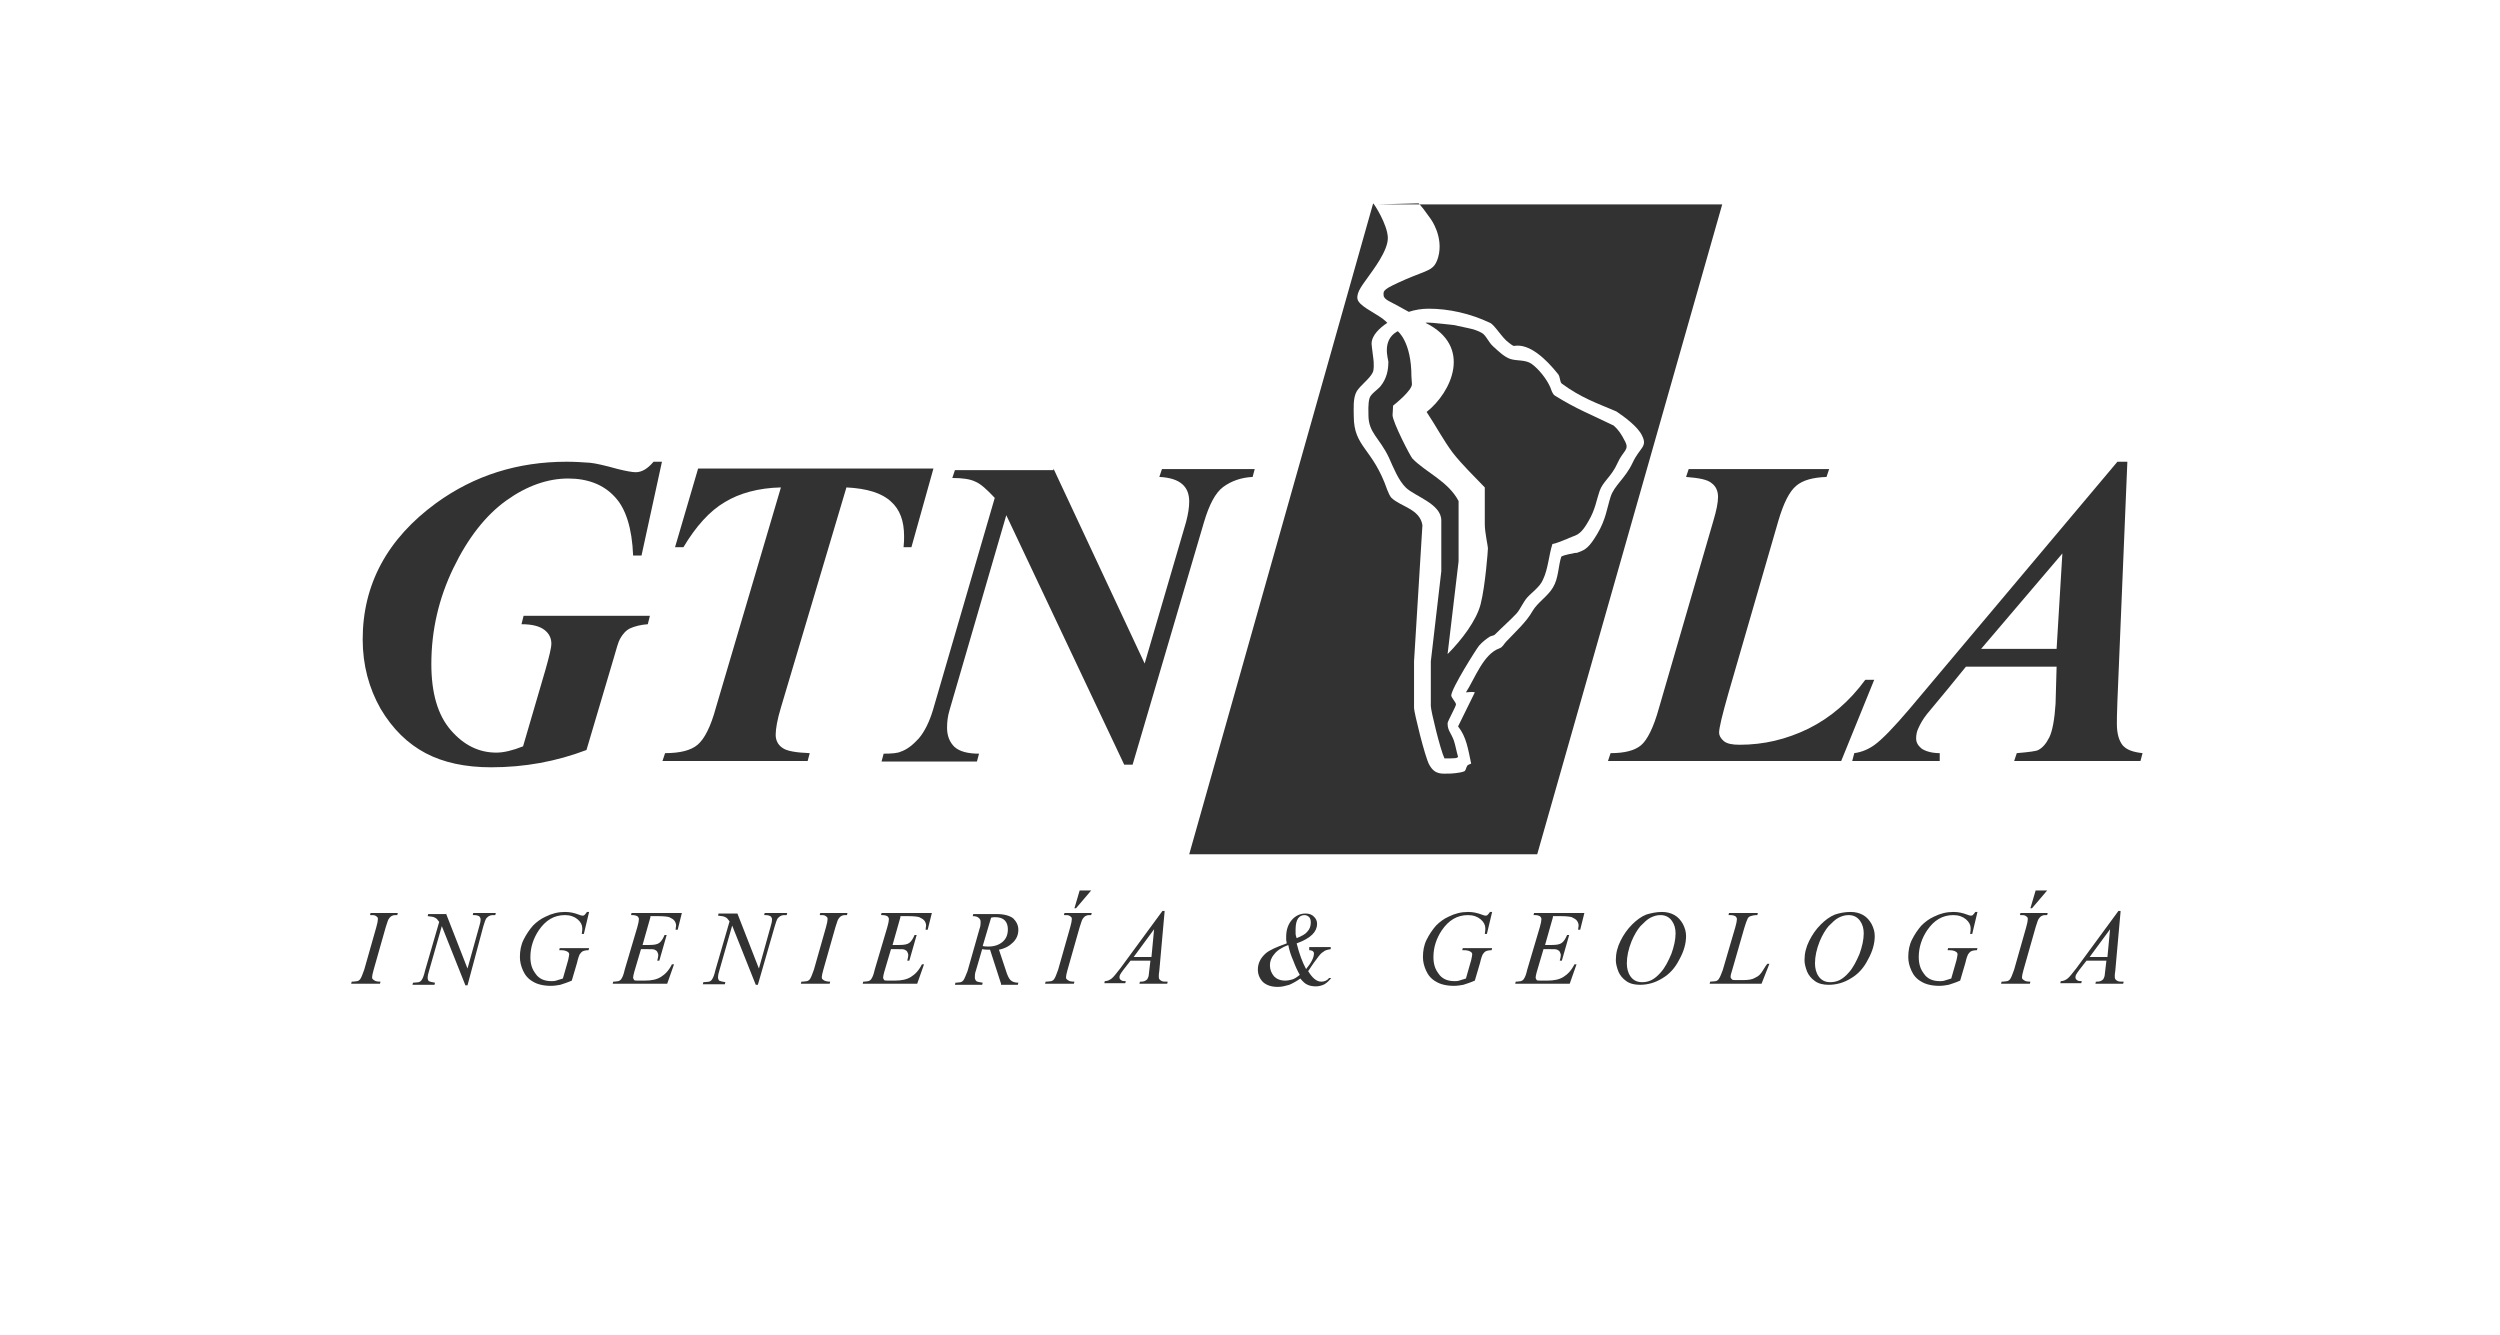 <?xml version="1.0" encoding="utf-8"?>
<!-- Generator: Adobe Illustrator 18.1.1, SVG Export Plug-In . SVG Version: 6.00 Build 0)  -->
<svg version="1.1" id="Layer_1" xmlns="http://www.w3.org/2000/svg" xmlns:xlink="http://www.w3.org/1999/xlink" x="0px" y="0px"
	 viewBox="0 0 477 254.8" enable-background="new 0 0 477 254.8" xml:space="preserve">
<g>
	<path fill-rule="evenodd" clip-rule="evenodd" fill="#323232" d="M72.6,187.3l-0.1,0.4h-5.5l0.1-0.4c0.6,0,0.9-0.1,1.1-0.1
		c0.3-0.1,0.5-0.3,0.6-0.5c0.2-0.3,0.4-0.9,0.7-1.7l2.3-8.1c0.2-0.7,0.3-1.2,0.3-1.5c0-0.2,0-0.3-0.1-0.4c-0.1-0.1-0.2-0.2-0.4-0.3
		c-0.2-0.1-0.5-0.1-1-0.1l0.1-0.4h5.2l-0.1,0.4c-0.4,0-0.7,0-0.9,0.1c-0.3,0.1-0.5,0.3-0.7,0.6c-0.2,0.2-0.3,0.8-0.6,1.6l-2.3,8.1
		c-0.2,0.7-0.3,1.2-0.3,1.4c0,0.2,0,0.3,0.1,0.4c0.1,0.1,0.2,0.2,0.4,0.3C71.6,187.2,72,187.3,72.6,187.3z"/>
	<path fill-rule="evenodd" clip-rule="evenodd" fill="#323232" d="M85.1,174.3l4.1,10.5l2.2-7.9c0.2-0.6,0.3-1.1,0.3-1.5
		c0-0.2-0.1-0.4-0.3-0.6c-0.2-0.1-0.5-0.2-1-0.2c-0.1,0-0.2,0-0.2,0l0.1-0.4h4.3l-0.1,0.4c-0.4,0-0.8,0-1,0.1
		c-0.3,0.1-0.5,0.3-0.7,0.5c-0.2,0.3-0.4,0.9-0.6,1.6L89.2,188h-0.4l-4.5-11.3l-2.4,8.4c-0.2,0.6-0.3,1.1-0.3,1.5
		c0,0.3,0.1,0.4,0.2,0.6c0.2,0.1,0.6,0.2,1.2,0.3l-0.1,0.4h-4.2l0.1-0.4c0.5,0,0.9-0.1,1.1-0.1c0.3-0.1,0.5-0.3,0.6-0.5
		c0.2-0.3,0.4-0.8,0.6-1.7l2.7-9.3c-0.3-0.4-0.5-0.7-0.8-0.8c-0.3-0.2-0.7-0.2-1.4-0.3l0.1-0.4H85.1z"/>
	<path fill-rule="evenodd" clip-rule="evenodd" fill="#323232" d="M112.4,174l-1,4.2h-0.4c0.1-0.5,0.1-0.9,0.1-1.1
		c0-0.6-0.3-1.2-0.9-1.7c-0.6-0.5-1.4-0.8-2.4-0.8c-2.1,0-3.7,1-5,2.9c-1,1.5-1.6,3.2-1.6,5.1c0,1.3,0.3,2.3,1,3.2
		c0.6,0.9,1.6,1.4,3,1.4c0.3,0,0.6,0,0.9-0.1c0.3-0.1,0.7-0.2,1.3-0.4l1-3.5c0.1-0.5,0.2-0.9,0.2-1.1c0-0.2-0.1-0.4-0.3-0.5
		c-0.3-0.2-0.7-0.3-1.3-0.3h-0.3l0.1-0.4h5.6l-0.1,0.4c-0.5,0-0.9,0.1-1.1,0.2c-0.2,0.1-0.4,0.3-0.6,0.6c-0.1,0.2-0.3,0.7-0.5,1.6
		l-1,3.4c-0.9,0.4-1.6,0.6-2.2,0.8c-0.6,0.1-1.1,0.2-1.8,0.2c-1.4,0-2.6-0.3-3.4-0.8c-0.9-0.5-1.5-1.2-1.9-2.1
		c-0.4-0.9-0.6-1.7-0.6-2.6c0-1.2,0.2-2.3,0.7-3.3c0.5-1,1.1-1.9,1.8-2.7c0.7-0.7,1.5-1.3,2.4-1.7c1.2-0.6,2.4-0.9,3.7-0.9
		c1,0,1.8,0.2,2.6,0.5c0.3,0.1,0.5,0.2,0.7,0.2c0.2,0,0.3,0,0.4-0.1c0.1-0.1,0.3-0.3,0.5-0.6H112.4z"/>
	<path fill-rule="evenodd" clip-rule="evenodd" fill="#323232" d="M124.1,175l-1.5,5.3h1.3c0.9,0,1.5-0.1,1.9-0.4
		c0.4-0.3,0.7-0.8,1-1.5h0.4l-1.4,4.9h-0.4c0.1-0.4,0.2-0.8,0.2-1c0-0.3-0.1-0.5-0.2-0.7c-0.1-0.2-0.3-0.3-0.5-0.4
		c-0.2-0.1-0.6-0.1-1.3-0.1h-1.3l-1.3,4.4c-0.1,0.4-0.2,0.8-0.2,1c0,0.2,0.1,0.3,0.2,0.5c0.1,0.1,0.4,0.1,0.8,0.1h1.2
		c1.3,0,2.3-0.2,3.1-0.7c0.8-0.5,1.5-1.2,2.1-2.4h0.4l-1.3,3.7h-10.4l0.1-0.4c0.5,0,0.9-0.1,1-0.1c0.3-0.1,0.5-0.3,0.6-0.5
		c0.2-0.3,0.4-0.8,0.6-1.7l2.4-8.1c0.2-0.7,0.3-1.2,0.3-1.5c0-0.3-0.1-0.4-0.3-0.6c-0.2-0.1-0.5-0.2-1-0.2h-0.2l0.1-0.4h9.6
		l-0.8,3.2h-0.4c0-0.3,0.1-0.6,0.1-0.8c0-0.3-0.1-0.6-0.3-0.9c-0.2-0.3-0.6-0.5-1-0.7c-0.3-0.1-1-0.2-2.2-0.2H124.1z"/>
	<path fill-rule="evenodd" clip-rule="evenodd" fill="#323232" d="M140.7,174.3l4.1,10.5l2.2-7.9c0.2-0.6,0.3-1.1,0.3-1.5
		c0-0.2-0.1-0.4-0.3-0.6c-0.2-0.1-0.5-0.2-1-0.2c-0.1,0-0.2,0-0.2,0l0.1-0.4h4.3l-0.1,0.4c-0.4,0-0.8,0-1,0.1
		c-0.3,0.1-0.5,0.3-0.7,0.5c-0.2,0.3-0.4,0.9-0.6,1.6l-3.2,11.1h-0.4l-4.5-11.3l-2.4,8.4c-0.2,0.6-0.3,1.1-0.3,1.5
		c0,0.3,0.1,0.4,0.2,0.6c0.2,0.1,0.6,0.2,1.2,0.3l-0.1,0.4h-4.2l0.1-0.4c0.5,0,0.9-0.1,1.1-0.1c0.3-0.1,0.5-0.3,0.6-0.5
		c0.2-0.3,0.4-0.8,0.6-1.7l2.7-9.3c-0.3-0.4-0.5-0.7-0.8-0.8c-0.3-0.2-0.7-0.2-1.4-0.3l0.1-0.4H140.7z"/>
	<path fill-rule="evenodd" clip-rule="evenodd" fill="#323232" d="M158.4,187.3l-0.1,0.4h-5.5l0.1-0.4c0.6,0,0.9-0.1,1.1-0.1
		c0.3-0.1,0.5-0.3,0.6-0.5c0.2-0.3,0.4-0.9,0.7-1.7l2.3-8.1c0.2-0.7,0.3-1.2,0.3-1.5c0-0.2,0-0.3-0.1-0.4c-0.1-0.1-0.2-0.2-0.4-0.3
		c-0.2-0.1-0.5-0.1-1-0.1l0.1-0.4h5.2l-0.1,0.4c-0.4,0-0.7,0-0.9,0.1c-0.3,0.1-0.5,0.3-0.7,0.6c-0.2,0.2-0.3,0.8-0.6,1.6l-2.3,8.1
		c-0.2,0.7-0.3,1.2-0.3,1.4c0,0.2,0,0.3,0.1,0.4c0.1,0.1,0.2,0.2,0.4,0.3C157.5,187.2,157.9,187.3,158.4,187.3z"/>
	<path fill-rule="evenodd" clip-rule="evenodd" fill="#323232" d="M171.8,175l-1.5,5.3h1.3c0.9,0,1.5-0.1,1.9-0.4
		c0.4-0.3,0.7-0.8,1-1.5h0.4l-1.4,4.9h-0.4c0.1-0.4,0.2-0.8,0.2-1c0-0.3-0.1-0.5-0.2-0.7c-0.1-0.2-0.3-0.3-0.5-0.4
		c-0.2-0.1-0.6-0.1-1.3-0.1h-1.3l-1.3,4.4c-0.1,0.4-0.2,0.8-0.2,1c0,0.2,0.1,0.3,0.2,0.5c0.1,0.1,0.4,0.1,0.8,0.1h1.2
		c1.3,0,2.3-0.2,3.1-0.7c0.8-0.5,1.5-1.2,2.1-2.4h0.4l-1.3,3.7h-10.4l0.1-0.4c0.5,0,0.9-0.1,1-0.1c0.3-0.1,0.5-0.3,0.6-0.5
		c0.2-0.3,0.4-0.8,0.6-1.7l2.4-8.1c0.2-0.7,0.3-1.2,0.3-1.5c0-0.3-0.1-0.4-0.3-0.6c-0.2-0.1-0.5-0.2-1-0.2h-0.2l0.1-0.4h9.6
		l-0.8,3.2h-0.4c0-0.3,0.1-0.6,0.1-0.8c0-0.3-0.1-0.6-0.3-0.9c-0.2-0.3-0.6-0.5-1-0.7c-0.3-0.1-1-0.2-2.2-0.2H171.8z"/>
	<path fill-rule="evenodd" clip-rule="evenodd" fill="#323232" d="M187.5,180.5c0.4,0.1,0.8,0.1,1.1,0.1c1.1,0,2-0.3,2.7-0.9
		c0.7-0.6,1-1.4,1-2.4c0-0.7-0.2-1.3-0.6-1.7c-0.4-0.4-1-0.6-1.8-0.6c-0.2,0-0.5,0-0.8,0.1L187.5,180.5z M191,187.7l-2.1-6.5
		c-0.5,0-1,0-1.5-0.1l-1.2,4.1c-0.2,0.5-0.2,1-0.2,1.3c0,0.3,0.1,0.5,0.3,0.7c0.1,0.1,0.5,0.2,1.2,0.3l-0.1,0.4h-5.2l0.1-0.4
		c0.5,0,0.8-0.1,1-0.1c0.3-0.1,0.5-0.3,0.6-0.5c0.2-0.3,0.4-0.9,0.7-1.6l2.3-8.1c0.2-0.5,0.2-1,0.2-1.3c0-0.3-0.1-0.6-0.4-0.8
		c-0.2-0.2-0.6-0.3-1.1-0.3l0.1-0.4h4.4c1.5,0,2.5,0.3,3.2,0.8c0.6,0.6,1,1.3,1,2.2c0,0.9-0.3,1.7-1,2.4c-0.7,0.7-1.6,1.2-2.7,1.4
		l1.3,3.9c0.3,1,0.6,1.6,0.9,1.9c0.3,0.3,0.8,0.5,1.5,0.5l-0.1,0.4H191z"/>
	<path fill-rule="evenodd" clip-rule="evenodd" fill="#323232" d="M208.2,169.9l-2.9,3.4H205l1-3.4H208.2z M205,187.3l-0.1,0.4h-5.5
		l0.1-0.4c0.6,0,0.9-0.1,1.1-0.1c0.3-0.1,0.5-0.3,0.6-0.5c0.2-0.3,0.4-0.9,0.7-1.7l2.3-8.1c0.2-0.7,0.3-1.2,0.3-1.5
		c0-0.2,0-0.3-0.1-0.4c-0.1-0.1-0.2-0.2-0.4-0.3c-0.2-0.1-0.5-0.1-1-0.1l0.1-0.4h5.2l-0.1,0.4c-0.4,0-0.7,0-0.9,0.1
		c-0.3,0.1-0.5,0.3-0.7,0.6c-0.2,0.2-0.3,0.8-0.6,1.6l-2.3,8.1c-0.2,0.7-0.3,1.2-0.3,1.4c0,0.2,0,0.3,0.1,0.4
		c0.1,0.1,0.2,0.2,0.4,0.3C204,187.2,204.4,187.3,205,187.3z"/>
	<path fill-rule="evenodd" clip-rule="evenodd" fill="#323232" d="M220.2,177.3l-3.9,5.3h3.4L220.2,177.3z M222.2,174l-1,11.2
		c-0.1,0.5-0.1,0.9-0.1,1c0,0.3,0,0.5,0.1,0.6c0.1,0.2,0.3,0.3,0.5,0.4c0.2,0.1,0.6,0.1,1.1,0.1l-0.1,0.4h-5.3l0.1-0.4h0.2
		c0.4,0,0.8-0.1,1-0.3c0.2-0.1,0.3-0.3,0.4-0.6c0.1-0.2,0.1-0.7,0.2-1.4l0.2-1.7h-3.8l-1.4,1.8c-0.3,0.4-0.5,0.7-0.6,0.9
		c-0.1,0.2-0.1,0.3-0.1,0.5c0,0.2,0.1,0.4,0.3,0.5c0.2,0.2,0.5,0.2,0.9,0.2l-0.1,0.4h-4l0.1-0.4c0.5,0,0.9-0.2,1.3-0.5
		c0.4-0.3,0.9-1,1.7-2l8-10.9H222.2z"/>
	<path fill-rule="evenodd" clip-rule="evenodd" fill="#323232" d="M245.8,180.3c-1.3,0.5-2.2,1.1-2.7,1.8c-0.6,0.7-0.8,1.4-0.8,2.1
		c0,0.8,0.3,1.5,0.8,2.1c0.5,0.5,1.2,0.8,2.1,0.8c0.5,0,0.9-0.1,1.3-0.2c0.4-0.1,0.9-0.4,1.5-0.9c-0.4-0.7-0.8-1.5-1.2-2.6
		C246.3,182.3,246,181.3,245.8,180.3z M247.4,179c1-0.4,1.7-0.8,2-1.2c0.5-0.5,0.7-1.1,0.7-1.8c0-0.4-0.1-0.8-0.3-1
		c-0.2-0.2-0.5-0.4-0.9-0.4c-0.5,0-0.9,0.2-1.2,0.6c-0.3,0.4-0.5,1.1-0.5,2.1c0,0.2,0,0.5,0,0.8C247.2,178.4,247.3,178.7,247.4,179z
		 M249.9,180.7h4v0.4c-0.6,0.1-1.1,0.2-1.4,0.5c-0.4,0.2-0.8,0.7-1.3,1.4c-0.7,0.9-1.2,1.7-1.6,2.3c0.8,1.3,1.6,2,2.5,2
		c0.6,0,1.1-0.2,1.5-0.7h0.4c-0.4,0.5-0.8,0.9-1.3,1.2c-0.4,0.2-1,0.4-1.6,0.4c-0.6,0-1.2-0.1-1.6-0.3c-0.5-0.2-0.9-0.6-1.4-1.2
		c-0.7,0.5-1.4,0.9-2.1,1.2c-0.7,0.2-1.4,0.4-2.2,0.4c-1.2,0-2.1-0.3-2.8-0.9c-0.6-0.6-1-1.4-1-2.4c0-1.2,0.5-2.2,1.5-3.1
		c0.7-0.6,2-1.2,4-1.9c0-0.3-0.1-0.5-0.1-0.7c0-0.2,0-0.4,0-0.6c0-1.3,0.4-2.4,1.1-3.2c0.7-0.8,1.6-1.2,2.6-1.2
		c0.7,0,1.2,0.2,1.6,0.6c0.4,0.4,0.6,0.8,0.6,1.4c0,0.7-0.3,1.4-0.9,2c-0.6,0.6-1.6,1.2-3,1.7c0.5,2,1.1,3.6,1.8,4.9
		c1-1.2,1.5-2.2,1.5-3c0-0.2-0.1-0.3-0.2-0.4c-0.1-0.1-0.4-0.2-0.7-0.2V180.7z"/>
	<path fill-rule="evenodd" clip-rule="evenodd" fill="#323232" d="M284.7,174l-1,4.2h-0.4c0.1-0.5,0.1-0.9,0.1-1.1
		c0-0.6-0.3-1.2-0.9-1.7c-0.6-0.5-1.4-0.8-2.4-0.8c-2.1,0-3.7,1-5,2.9c-1,1.5-1.6,3.2-1.6,5.1c0,1.3,0.3,2.3,1,3.2
		c0.6,0.9,1.6,1.4,3,1.4c0.3,0,0.6,0,0.9-0.1c0.3-0.1,0.7-0.2,1.3-0.4l1-3.5c0.1-0.5,0.2-0.9,0.2-1.1c0-0.2-0.1-0.4-0.3-0.5
		c-0.3-0.2-0.7-0.3-1.3-0.3h-0.3l0.1-0.4h5.6l-0.1,0.4c-0.5,0-0.9,0.1-1.1,0.2c-0.2,0.1-0.4,0.3-0.6,0.6c-0.1,0.2-0.3,0.7-0.5,1.6
		l-1,3.4c-0.9,0.4-1.6,0.6-2.2,0.8c-0.6,0.1-1.1,0.2-1.8,0.2c-1.4,0-2.6-0.3-3.4-0.8c-0.9-0.5-1.5-1.2-1.9-2.1
		c-0.4-0.9-0.6-1.7-0.6-2.6c0-1.2,0.2-2.3,0.7-3.3c0.5-1,1.1-1.9,1.8-2.7c0.7-0.7,1.5-1.3,2.4-1.7c1.2-0.6,2.4-0.9,3.7-0.9
		c1,0,1.8,0.2,2.6,0.5c0.3,0.1,0.5,0.2,0.7,0.2c0.2,0,0.3,0,0.4-0.1c0.1-0.1,0.3-0.3,0.5-0.6H284.7z"/>
	<path fill-rule="evenodd" clip-rule="evenodd" fill="#323232" d="M296.3,175l-1.5,5.3h1.3c0.9,0,1.5-0.1,1.9-0.4
		c0.4-0.3,0.7-0.8,1-1.5h0.4l-1.4,4.9h-0.4c0.1-0.4,0.2-0.8,0.2-1c0-0.3-0.1-0.5-0.2-0.7c-0.1-0.2-0.3-0.3-0.5-0.4
		c-0.2-0.1-0.6-0.1-1.3-0.1h-1.3l-1.3,4.4c-0.1,0.4-0.2,0.8-0.2,1c0,0.2,0.1,0.3,0.2,0.5c0.1,0.1,0.4,0.1,0.8,0.1h1.2
		c1.3,0,2.3-0.2,3.1-0.7c0.8-0.5,1.5-1.2,2.1-2.4h0.4l-1.3,3.7h-10.4l0.1-0.4c0.5,0,0.9-0.1,1-0.1c0.3-0.1,0.5-0.3,0.6-0.5
		c0.2-0.3,0.4-0.8,0.6-1.7l2.4-8.1c0.2-0.7,0.3-1.2,0.3-1.5c0-0.3-0.1-0.4-0.3-0.6c-0.2-0.1-0.5-0.2-1-0.2h-0.2l0.1-0.4h9.6
		l-0.8,3.2h-0.4c0-0.3,0.1-0.6,0.1-0.8c0-0.3-0.1-0.6-0.3-0.9c-0.2-0.3-0.6-0.5-1-0.7c-0.3-0.1-1-0.2-2.2-0.2H296.3z"/>
	<path fill-rule="evenodd" clip-rule="evenodd" fill="#323232" d="M316.8,174.6c-0.7,0-1.3,0.2-1.9,0.5c-0.6,0.3-1.2,0.9-1.9,1.6
		c-0.6,0.7-1.2,1.7-1.7,2.9c-0.6,1.5-0.9,2.9-0.9,4.2c0,0.9,0.2,1.8,0.7,2.5c0.5,0.7,1.2,1.1,2.2,1.1c0.6,0,1.2-0.1,1.8-0.4
		c0.6-0.3,1.2-0.8,1.8-1.5c0.8-0.9,1.4-2.1,2-3.5c0.5-1.4,0.8-2.7,0.8-3.9c0-0.9-0.2-1.7-0.7-2.4C318.5,175,317.8,174.6,316.8,174.6
		z M317.1,174c0.9,0,1.7,0.2,2.4,0.6c0.7,0.4,1.2,1,1.6,1.7c0.4,0.8,0.6,1.5,0.6,2.3c0,1.4-0.4,2.9-1.3,4.5
		c-0.8,1.6-1.9,2.8-3.3,3.6c-1.3,0.8-2.7,1.2-4.2,1.2c-1,0-1.9-0.2-2.6-0.7c-0.7-0.5-1.2-1.1-1.5-1.8c-0.3-0.8-0.5-1.5-0.5-2.2
		c0-1.3,0.3-2.5,0.9-3.7c0.6-1.2,1.3-2.2,2.2-3.1c0.8-0.8,1.7-1.5,2.7-1.9C315.1,174.2,316.1,174,317.1,174z"/>
	<path fill-rule="evenodd" clip-rule="evenodd" fill="#323232" d="M336.1,187.7h-9.9l0.1-0.4c0.5,0,0.9-0.1,1.1-0.1
		c0.3-0.1,0.5-0.3,0.6-0.5c0.2-0.3,0.4-0.8,0.7-1.6l2.4-8.2c0.2-0.7,0.3-1.2,0.3-1.5c0-0.3-0.1-0.4-0.3-0.6c-0.2-0.1-0.5-0.2-1-0.2
		c-0.1,0-0.2,0-0.3,0l0.1-0.4h5.5l-0.1,0.4c-0.6,0-1,0.1-1.3,0.2c-0.3,0.1-0.5,0.3-0.6,0.6c-0.1,0.2-0.3,0.7-0.6,1.7l-2.3,8
		c-0.2,0.6-0.3,1-0.3,1.3c0,0.2,0.1,0.3,0.3,0.5c0.1,0.1,0.4,0.1,0.8,0.1h1.3c0.9,0,1.7-0.1,2.2-0.4c0.4-0.2,0.8-0.4,1.1-0.8
		c0.2-0.2,0.5-0.7,1-1.5l0.3-0.4h0.4L336.1,187.7z"/>
	<path fill-rule="evenodd" clip-rule="evenodd" fill="#323232" d="M352.7,174.6c-0.7,0-1.3,0.2-1.9,0.5c-0.6,0.3-1.2,0.9-1.9,1.6
		c-0.6,0.7-1.2,1.7-1.7,2.9c-0.6,1.5-0.9,2.9-0.9,4.2c0,0.9,0.2,1.8,0.7,2.5c0.5,0.7,1.2,1.1,2.2,1.1c0.6,0,1.2-0.1,1.8-0.4
		c0.6-0.3,1.2-0.8,1.8-1.5c0.8-0.9,1.4-2.1,2-3.5c0.5-1.4,0.8-2.7,0.8-3.9c0-0.9-0.2-1.7-0.7-2.4C354.4,175,353.7,174.6,352.7,174.6
		z M353.1,174c0.9,0,1.7,0.2,2.4,0.6c0.7,0.4,1.2,1,1.6,1.7c0.4,0.8,0.6,1.5,0.6,2.3c0,1.4-0.4,2.9-1.3,4.5
		c-0.8,1.6-1.9,2.8-3.3,3.6c-1.3,0.8-2.7,1.2-4.2,1.2c-1,0-1.9-0.2-2.6-0.7c-0.7-0.5-1.2-1.1-1.5-1.8c-0.3-0.8-0.5-1.5-0.5-2.2
		c0-1.3,0.3-2.5,0.9-3.7c0.6-1.2,1.3-2.2,2.2-3.1c0.8-0.8,1.7-1.5,2.7-1.9C351,174.2,352,174,353.1,174z"/>
	<path fill-rule="evenodd" clip-rule="evenodd" fill="#323232" d="M377.3,174l-1,4.2h-0.4c0.1-0.5,0.1-0.9,0.1-1.1
		c0-0.6-0.3-1.2-0.9-1.7c-0.6-0.5-1.4-0.8-2.4-0.8c-2.1,0-3.7,1-5,2.9c-1,1.5-1.6,3.2-1.6,5.1c0,1.3,0.3,2.3,1,3.2
		c0.6,0.9,1.6,1.4,3,1.4c0.3,0,0.6,0,0.9-0.1c0.3-0.1,0.7-0.2,1.3-0.4l1-3.5c0.1-0.5,0.2-0.9,0.2-1.1c0-0.2-0.1-0.4-0.3-0.5
		c-0.3-0.2-0.7-0.3-1.3-0.3h-0.3l0.1-0.4h5.6l-0.1,0.4c-0.5,0-0.9,0.1-1.1,0.2c-0.2,0.1-0.4,0.3-0.6,0.6c-0.1,0.2-0.3,0.7-0.5,1.6
		l-1,3.4c-0.9,0.4-1.6,0.6-2.2,0.8c-0.6,0.1-1.1,0.2-1.8,0.2c-1.4,0-2.6-0.3-3.4-0.8c-0.9-0.5-1.5-1.2-1.9-2.1
		c-0.4-0.9-0.6-1.7-0.6-2.6c0-1.2,0.2-2.3,0.7-3.3c0.5-1,1.1-1.9,1.8-2.7c0.7-0.7,1.5-1.3,2.4-1.7c1.2-0.6,2.4-0.9,3.7-0.9
		c1,0,1.8,0.2,2.6,0.5c0.3,0.1,0.5,0.2,0.7,0.2c0.2,0,0.3,0,0.4-0.1c0.1-0.1,0.3-0.3,0.5-0.6H377.3z"/>
	<path fill-rule="evenodd" clip-rule="evenodd" fill="#323232" d="M390.6,169.9l-2.9,3.4h-0.3l1-3.4H390.6z M387.4,187.3l-0.1,0.4
		h-5.5l0.1-0.4c0.6,0,0.9-0.1,1.1-0.1c0.3-0.1,0.5-0.3,0.6-0.5c0.2-0.3,0.4-0.9,0.7-1.7l2.3-8.1c0.2-0.7,0.3-1.2,0.3-1.5
		c0-0.2,0-0.3-0.1-0.4c-0.1-0.1-0.2-0.2-0.4-0.3c-0.2-0.1-0.5-0.1-1-0.1l0.1-0.4h5.2l-0.1,0.4c-0.4,0-0.7,0-0.9,0.1
		c-0.3,0.1-0.5,0.3-0.7,0.6c-0.2,0.2-0.3,0.8-0.6,1.6l-2.3,8.1c-0.2,0.7-0.3,1.2-0.3,1.4c0,0.2,0,0.3,0.1,0.4
		c0.1,0.1,0.2,0.2,0.4,0.3C386.4,187.2,386.8,187.3,387.4,187.3z"/>
	<path fill-rule="evenodd" clip-rule="evenodd" fill="#323232" d="M402.6,177.3l-3.9,5.3h3.4L402.6,177.3z M404.6,174l-1,11.2
		c-0.1,0.5-0.1,0.9-0.1,1c0,0.3,0,0.5,0.1,0.6c0.1,0.2,0.3,0.3,0.5,0.4c0.2,0.1,0.6,0.1,1.1,0.1l-0.1,0.4h-5.3l0.1-0.4h0.2
		c0.4,0,0.8-0.1,1-0.3c0.2-0.1,0.3-0.3,0.4-0.6c0.1-0.2,0.1-0.7,0.2-1.4l0.2-1.7h-3.8l-1.4,1.8c-0.3,0.4-0.5,0.7-0.6,0.9
		c-0.1,0.2-0.1,0.3-0.1,0.5c0,0.2,0.1,0.4,0.3,0.5c0.2,0.2,0.5,0.2,0.9,0.2l-0.1,0.4h-4l0.1-0.4c0.5,0,0.9-0.2,1.3-0.5
		c0.4-0.3,0.9-1,1.7-2l8-10.9H404.6z"/>
	<path fill-rule="evenodd" clip-rule="evenodd" fill="#323232" d="M126.3,88.1l-3.9,17.9h-1.6c-0.2-5.2-1.4-9-3.5-11.2
		c-2.1-2.3-5.1-3.5-8.9-3.5c-3.9,0-7.9,1.4-11.8,4.2c-3.9,2.8-7.3,7.1-10.1,12.9c-2.8,5.8-4.2,11.9-4.2,18.3c0,5.5,1.2,9.7,3.7,12.6
		c2.5,2.9,5.4,4.3,8.7,4.3c1.4,0,3.1-0.4,5.1-1.2l4.3-14.7c0.7-2.5,1.1-4.1,1.1-4.9c0-1-0.4-1.9-1.3-2.6c-0.9-0.7-2.3-1.1-4.4-1.1
		l0.4-1.6h24.1l-0.4,1.6c-1.4,0.1-2.5,0.4-3.4,0.8c-0.8,0.4-1.4,1.1-1.9,2c-0.3,0.5-0.7,1.9-1.3,4l-5.1,17.2
		c-5.8,2.2-11.8,3.3-18.2,3.3c-4.9,0-9.1-0.9-12.5-2.7c-3.4-1.8-6.3-4.6-8.6-8.5c-2.2-3.9-3.4-8.3-3.4-13.2c0-10.5,4.7-19.2,14-26
		c7.3-5.3,15.6-7.9,24.9-7.9c1.6,0,3.1,0.1,4.5,0.2c1,0.1,2.8,0.5,5.3,1.2c1.6,0.4,2.8,0.6,3.4,0.6c1.2,0,2.3-0.7,3.4-2H126.3z"/>
	<path fill-rule="evenodd" clip-rule="evenodd" fill="#323232" d="M133.2,89.4h44.9l-4.2,15h-1.5c0.1-0.8,0.1-1.5,0.1-2.1
		c0-2.9-0.8-5.1-2.5-6.6c-1.7-1.6-4.5-2.5-8.5-2.7L149,135c-0.7,2.3-1,4.1-1,5.2c0,1,0.4,1.9,1.3,2.5c0.8,0.6,2.6,0.9,5.2,1
		l-0.4,1.5h-27.7l0.5-1.5c2.8,0,4.9-0.5,6.2-1.6c1.3-1.1,2.5-3.4,3.5-7.1L149,93c-4.3,0.1-7.9,1.1-10.7,2.8
		c-2.9,1.7-5.5,4.6-7.9,8.6h-1.6L133.2,89.4z"/>
	<path fill-rule="evenodd" clip-rule="evenodd" fill="#323232" d="M201,89.4l17.4,37.2l7.9-27c0.4-1.5,0.6-2.8,0.6-3.9
		c0-1.4-0.4-2.5-1.3-3.3c-0.9-0.8-2.3-1.3-4.4-1.4l0.5-1.5h17.7l-0.4,1.5c-2.2,0.1-4.1,0.8-5.6,1.9c-1.5,1.1-2.7,3.4-3.7,6.8
		l-13.6,46.2h-1.6L192,98.3l-10.8,37.1c-0.4,1.3-0.5,2.4-0.5,3.5c0,1.5,0.5,2.7,1.4,3.6c1,0.9,2.6,1.3,4.7,1.3l-0.4,1.5h-18.2
		l0.4-1.5c1.6,0,2.7-0.1,3.3-0.4c1.2-0.4,2.3-1.3,3.4-2.5c1.1-1.3,2-3.1,2.7-5.4l11.8-40.5c-1.5-1.6-2.7-2.7-3.7-3.1
		c-1-0.5-2.5-0.7-4.4-0.7l0.5-1.5H201z"/>
	<path fill-rule="evenodd" clip-rule="evenodd" fill="#323232" d="M351.3,145.2h-44.5l0.5-1.5c2.7,0,4.6-0.5,5.8-1.5
		c1.2-1,2.4-3.4,3.4-7l10.4-35.8c0.6-2,0.9-3.5,0.9-4.6c0-1.1-0.4-2-1.2-2.6c-0.8-0.7-2.4-1-4.9-1.2l0.5-1.5h26.8l-0.5,1.5
		c-2.6,0.1-4.5,0.6-5.8,1.7c-1.3,1.1-2.4,3.3-3.4,6.7l-9.5,32.8c-1.2,4.2-1.8,6.7-1.8,7.6c0,0.5,0.3,1.1,0.9,1.6
		c0.6,0.5,1.6,0.7,3,0.7c4.6,0,8.9-1,13.2-3.1c4.2-2.1,7.8-5.2,10.8-9.3h1.7L351.3,145.2z"/>
	<path fill-rule="evenodd" clip-rule="evenodd" fill="#323232" d="M392.4,123.8l1.1-18.2L378,123.8H392.4z M392.4,127.2h-17.3
		l-3.5,4.3l-3.9,4.7c-0.8,1-1.3,1.9-1.7,2.8c-0.3,0.6-0.4,1.3-0.4,1.9c0,0.7,0.3,1.3,1,1.9c0.7,0.5,1.9,0.9,3.5,0.9v1.5h-16.7
		l0.4-1.5c1.5-0.2,2.8-0.8,3.9-1.6c1.5-1.1,3.7-3.4,6.6-6.8L404,88.1h1.9l-1.9,45.7c-0.1,2.4-0.1,3.8-0.1,4.3c0,1.9,0.4,3.2,1.1,4.1
		c0.8,0.9,2,1.3,3.8,1.5l-0.4,1.5h-24.1l0.5-1.5c2.4-0.2,3.8-0.4,4.1-0.6c0.8-0.4,1.5-1.2,2.1-2.4c0.6-1.2,1-3.4,1.2-6.4
		L392.4,127.2z"/>
	<g>
		<path fill-rule="evenodd" clip-rule="evenodd" fill="#323232" d="M264.9,69c0,1.6-0.3,3.2-1.5,4.7c-0.6,0.7-1.9,1.5-2.1,2.3
			c-0.3,1-0.2,2.8-0.2,3.2c0,3.4,2.1,4.3,3.9,8.1c0.9,2,1.8,4.3,3.2,5.7c1.7,1.7,6.8,3.1,6.8,6.3v9.7l-2,17.2v8.5
			c0,0.9,1.8,8.3,2.6,10c2,0,2.4,0,2.6-0.3c-0.3-1-0.5-2.2-0.8-3.1c-0.6-1.6-1.2-1.9-1.2-3.3c0-0.4,1.6-3.2,1.6-3.6
			c0-0.4-0.9-1.3-0.9-1.7c0-1.3,4.8-8.9,5.3-9.5c0.6-0.7,1.4-1.3,2-1.7c0.3-0.2,0.8-0.2,1-0.4c1.5-1.5,3.1-2.9,4.2-4.1
			c0.7-0.8,1.2-2.1,2-3c1-1.1,2.4-2,3-3.4c1-2.1,1.1-4.6,1.8-6.8c0.7-0.1,1.8-0.6,2.6-0.9c0.1,0,0.6-0.3,1-0.4
			c0.1-0.1,0.2-0.1,0.2-0.1c1.1-0.4,1.8-0.7,3.1-3c1.3-2.2,1.5-4,2.1-5.7c0.6-1.8,2.3-2.8,3.4-5.3c1.1-2.5,2.4-2.5,1.4-4.3
			c-0.6-1.2-1.2-2.1-2.1-2.9c-4.5-2.2-7-3.1-11.2-5.7c-0.5-0.3-0.7-1.1-0.9-1.6c-0.7-1.6-2.2-3.5-3.6-4.5c-1.2-0.8-2.7-0.5-4-0.9
			c-1.2-0.4-2.3-1.5-3.3-2.4c-0.9-0.8-1.4-2.2-2.2-2.6c-0.7-0.4-1.6-0.7-2.6-0.9c-3.9-0.8-1.2-0.4-4.7-0.8c-3.6-0.4-3.4-0.2-3.4-0.2
			c9.1,4.5,4.9,13.3,0.2,17c1.8,2.7,3.2,5.4,5,7.8c1.8,2.3,4.1,4.5,6.1,6.6v7c0,1.6,0.6,4.2,0.6,4.6c0,0.4-0.5,7.2-1.4,10.7
			c-0.8,3.1-3.6,6.8-6.3,9.5l2.1-17.7V95.6c-2-3.8-6.3-5.5-8.8-8.1c-0.4-0.4-3.8-7-3.8-8.3c0-0.4,0.1-1.2,0.1-1.8
			c0.5-0.4,3.6-2.9,3.6-4.1l-0.1-1.5c0-6.6-2.6-8.6-2.6-8.6l-0.2,0.1C263.6,65,264.9,68.6,264.9,69z"/>
		<path fill-rule="evenodd" clip-rule="evenodd" fill="#323232" d="M262.8,39l7.8-0.2c0,0,0-0.4,2.4,3c0,0,2.5,3.4,1.4,7.3
			c-0.8,2.6-1.8,2.3-6.2,4.2c-4.3,1.9-4.3,2.1-4.2,3.1c0.1,0.8,1.4,1.2,2.8,2c0.5,0.3,1.3,0.7,2,1.1c1.2-0.4,2.5-0.6,3.8-0.6
			c3.8,0,7.9,0.9,11.7,2.7c0.9,0.4,2.3,2.9,3.6,3.8c0.3,0.2,0.7,0.6,1,0.6c2.9-0.5,6,2.4,8.4,5.4c0.4,0.5,0.3,1.5,0.7,1.8
			c3.7,2.7,6.4,3.6,10.4,5.3c1.5,1,4.1,2.9,4.9,4.6c1.1,2.2-0.4,2.2-1.8,5.2c-1.4,3-3.5,4.3-4.2,6.5c-0.7,2.2-0.9,4.3-2.5,7
			c-1.6,2.7-2.3,3.1-3.7,3.6c-0.2,0.1-0.4,0.1-0.6,0.1c-0.3,0.1-1.9,0.3-2.6,0.7c-0.6,1.8-0.5,4.1-1.6,5.9c-1,1.7-2.9,2.8-3.9,4.5
			c-1.1,2-3.3,4-5,5.8c-0.4,0.4-0.7,1.1-1.3,1.3c-3.1,1.1-4.7,5.8-6.4,8.4c1-0.1,1.4-0.1,1.7,0l-3.2,6.5c1.6,2,1.9,4.3,2.5,7.1
			c-0.2,0.1-0.7,0.2-0.8,0.5c-0.2,0.3-0.2,0.9-0.6,1c-0.8,0.3-2.4,0.4-2.7,0.4c-1.5,0-2.8,0.3-3.9-1.7c-0.8-1.4-2.9-10-2.9-10.8
			v-8.9l1.6-26c-0.5-3.1-4.1-3.5-5.9-5.2c-0.3-0.3-0.6-1-0.8-1.5c-2.8-8.1-6.4-8.1-6.4-14.1c0-1.3-0.2-3.5,0.6-4.8
			c0.8-1.2,2.4-2.3,3-3.5c0.3-0.6,0.2-1.6,0.2-2c0-0.4-0.4-3.1-0.4-3.5c0-1.6,1.5-3,3-4c-0.2-0.2-0.5-0.5-0.9-0.8
			c-1.8-1.3-4.6-2.5-4.8-3.8c-0.2-1.3,1.1-2.8,2-4.1c0.9-1.3,3.9-5.1,3.8-7.6c-0.1-2.5-2.6-6.4-2.8-6.5L226.9,163h66.4l35.3-124
			H262.8z"/>
		<polygon fill-rule="evenodd" clip-rule="evenodd" fill="#323232" points="262.8,38.6 262.4,38.6 262.4,38.6 262.4,38.6 		"/>
	</g>
</g>
</svg>
